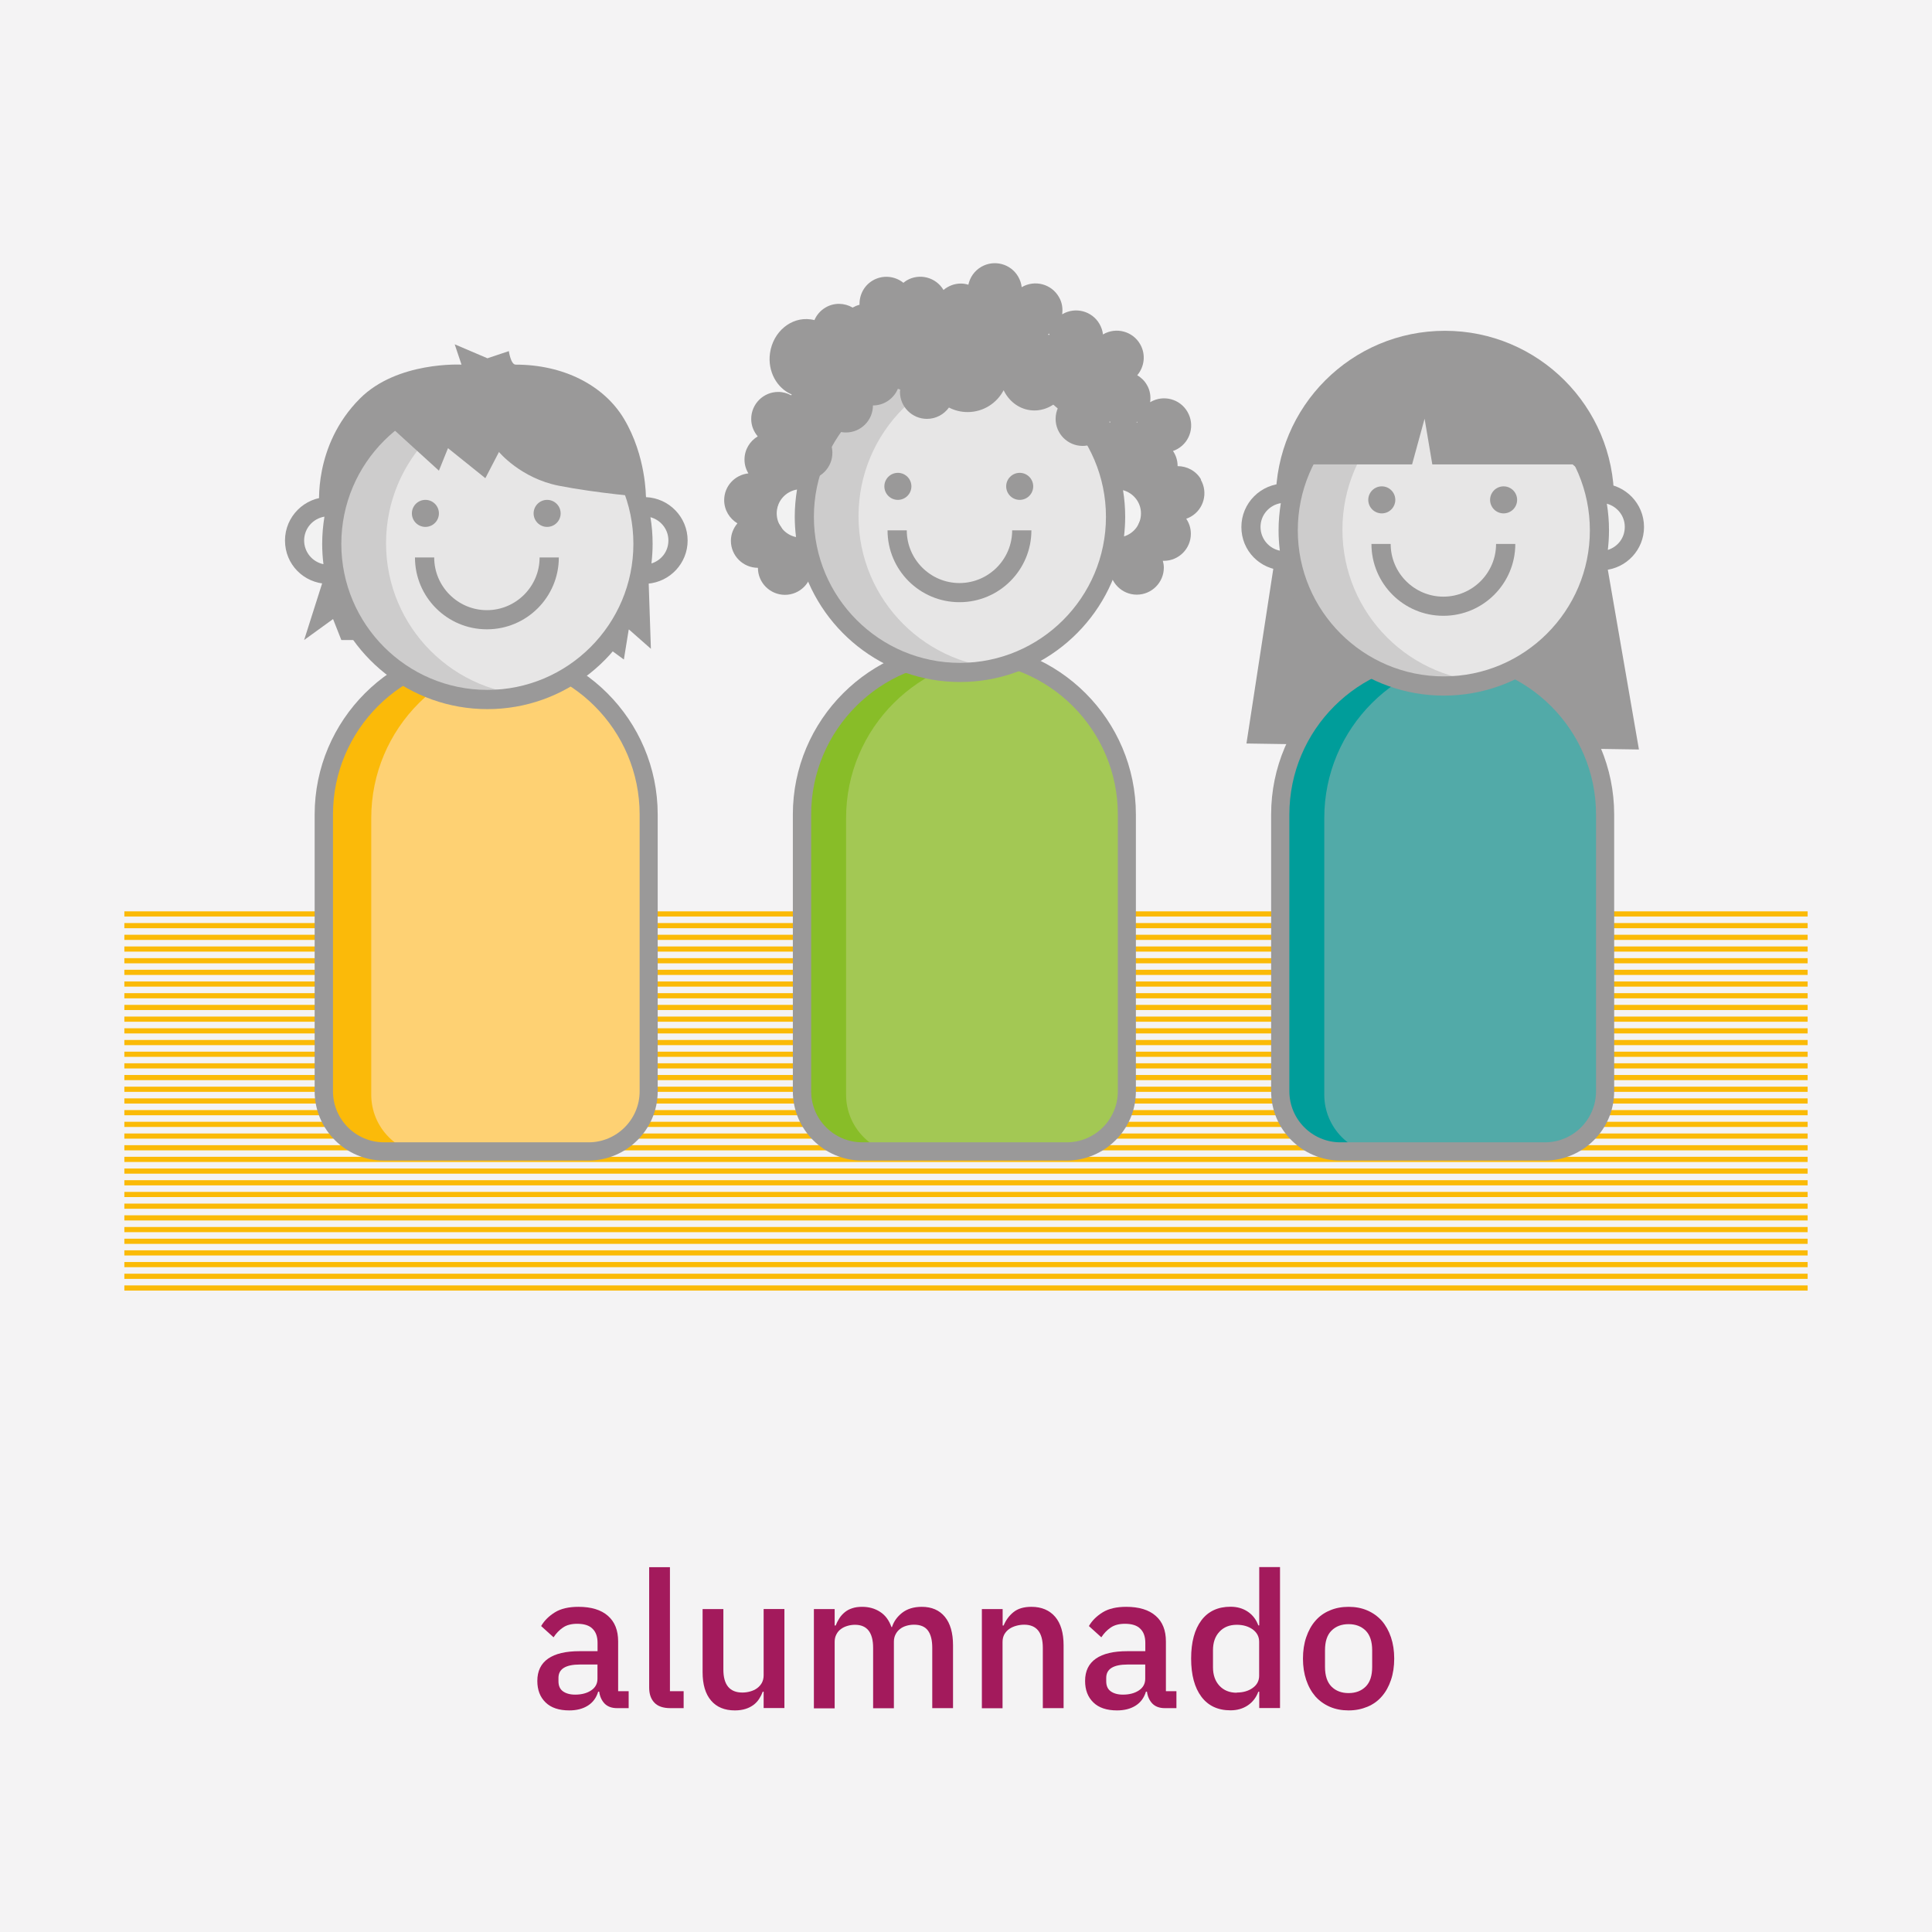 <?xml version="1.0" encoding="UTF-8"?><svg id="Capa_1" xmlns="http://www.w3.org/2000/svg" xmlns:xlink="http://www.w3.org/1999/xlink" viewBox="0 0 213 213"><defs><style>.cls-1{fill:#f4f3f4;}.cls-2{fill:none;stroke:#fbba06;stroke-miterlimit:10;stroke-width:.57px;}.cls-3{fill:#52aaa8;}.cls-4{fill:#fbba09;}.cls-5{fill:#fed173;}.cls-6{fill:#e7e6e6;}.cls-7{fill:#88bd28;}.cls-8{fill:#9a9999;}.cls-9{clip-path:url(#clippath-1);}.cls-10{clip-path:url(#clippath-3);}.cls-11{clip-path:url(#clippath-4);}.cls-12{clip-path:url(#clippath-2);}.cls-13{clip-path:url(#clippath-5);}.cls-14{fill:#009d9a;}.cls-15{fill:#a31a5c;}.cls-16{fill:#f2f2f2;}.cls-17{fill:#a3c854;}.cls-18{clip-path:url(#clippath);}.cls-19{fill:#cdcccc;}</style><clipPath id="clippath"><path class="cls-4" d="M53.61,71.53h0c9.88,0,17.91,8.02,17.91,17.91v30.51c0,3.66-2.97,6.63-6.63,6.63h-22.55c-3.66,0-6.63-2.97-6.63-6.63v-30.51c0-9.88,8.02-17.91,17.91-17.91Z"/></clipPath><clipPath id="clippath-1"><circle class="cls-19" cx="53.51" cy="59.92" r="16.79"/></clipPath><clipPath id="clippath-2"><path class="cls-7" d="M105.96,71.53h0c9.88,0,17.91,8.02,17.91,17.91v30.51c0,3.66-2.97,6.63-6.63,6.63h-22.55c-3.66,0-6.63-2.97-6.63-6.63v-30.51c0-9.88,8.02-17.91,17.91-17.91Z"/></clipPath><clipPath id="clippath-3"><circle class="cls-19" cx="105.61" cy="56.94" r="16.79"/></clipPath><clipPath id="clippath-4"><path class="cls-14" d="M158.68,71.53h0c9.88,0,17.91,8.02,17.91,17.91v30.51c0,3.66-2.97,6.63-6.63,6.63h-22.55c-3.66,0-6.63-2.97-6.63-6.63v-30.51c0-9.88,8.02-17.91,17.91-17.91Z"/></clipPath><clipPath id="clippath-5"><circle class="cls-19" cx="158.95" cy="58.43" r="16.79"/></clipPath></defs><rect class="cls-1" x="-6.01" y="-1.87" width="227.49" height="219.92"/><line class="cls-2" x1="13.71" y1="100.76" x2="199.29" y2="100.76"/><line class="cls-2" x1="13.71" y1="102.05" x2="199.29" y2="102.05"/><line class="cls-2" x1="13.71" y1="103.34" x2="199.29" y2="103.34"/><line class="cls-2" x1="13.71" y1="104.63" x2="199.29" y2="104.63"/><line class="cls-2" x1="13.71" y1="105.92" x2="199.29" y2="105.92"/><line class="cls-2" x1="13.71" y1="107.2" x2="199.29" y2="107.2"/><line class="cls-2" x1="13.71" y1="108.49" x2="199.29" y2="108.49"/><line class="cls-2" x1="13.71" y1="109.78" x2="199.29" y2="109.78"/><line class="cls-2" x1="13.71" y1="111.07" x2="199.29" y2="111.07"/><line class="cls-2" x1="13.71" y1="112.36" x2="199.29" y2="112.36"/><line class="cls-2" x1="13.71" y1="113.65" x2="199.29" y2="113.65"/><line class="cls-2" x1="13.71" y1="114.94" x2="199.29" y2="114.94"/><line class="cls-2" x1="13.71" y1="116.23" x2="199.29" y2="116.23"/><line class="cls-2" x1="13.71" y1="117.51" x2="199.29" y2="117.51"/><line class="cls-2" x1="13.71" y1="118.8" x2="199.29" y2="118.8"/><line class="cls-2" x1="13.71" y1="120.09" x2="199.29" y2="120.09"/><line class="cls-2" x1="13.71" y1="121.38" x2="199.29" y2="121.38"/><line class="cls-2" x1="13.71" y1="122.67" x2="199.29" y2="122.67"/><line class="cls-2" x1="13.71" y1="123.96" x2="199.29" y2="123.96"/><line class="cls-2" x1="13.71" y1="125.25" x2="199.29" y2="125.25"/><line class="cls-2" x1="13.71" y1="126.54" x2="199.29" y2="126.54"/><line class="cls-2" x1="13.71" y1="127.82" x2="199.29" y2="127.82"/><line class="cls-2" x1="13.71" y1="129.11" x2="199.29" y2="129.11"/><line class="cls-2" x1="13.71" y1="130.4" x2="199.29" y2="130.4"/><line class="cls-2" x1="13.71" y1="131.69" x2="199.29" y2="131.69"/><line class="cls-2" x1="13.71" y1="132.98" x2="199.29" y2="132.98"/><line class="cls-2" x1="13.71" y1="134.27" x2="199.29" y2="134.27"/><line class="cls-2" x1="13.71" y1="135.56" x2="199.29" y2="135.56"/><line class="cls-2" x1="13.71" y1="136.85" x2="199.29" y2="136.85"/><line class="cls-2" x1="13.71" y1="138.13" x2="199.29" y2="138.13"/><line class="cls-2" x1="13.71" y1="139.42" x2="199.29" y2="139.42"/><line class="cls-2" x1="13.71" y1="140.71" x2="199.29" y2="140.71"/><line class="cls-2" x1="13.71" y1="142" x2="199.29" y2="142"/><path class="cls-4" d="M53.61,71.53h0c9.88,0,17.91,8.02,17.91,17.91v30.51c0,3.66-2.97,6.63-6.63,6.63h-22.55c-3.66,0-6.63-2.97-6.63-6.63v-30.51c0-9.88,8.02-17.91,17.91-17.91Z"/><g class="cls-18"><path class="cls-5" d="M58.83,72.27h0c9.88,0,17.91,8.02,17.91,17.91v30.51c0,3.66-2.97,6.63-6.63,6.63h-22.55c-3.66,0-6.63-2.97-6.63-6.63v-30.51c0-9.88,8.02-17.91,17.91-17.91Z"/></g><path class="cls-8" d="M64.88,127.95h-22.55c-4.21,0-7.64-3.43-7.64-7.64v-30.51c0-10.43,8.48-18.91,18.91-18.91s18.91,8.48,18.91,18.91v30.51c0,4.21-3.43,7.64-7.64,7.64ZM53.61,72.9c-9.32,0-16.9,7.58-16.9,16.9v30.51c0,3.1,2.52,5.63,5.63,5.63h22.55c3.1,0,5.63-2.52,5.63-5.63v-30.51c0-9.32-7.58-16.9-16.9-16.9Z"/><polygon class="cls-8" points="35.83 63.33 33.53 70.56 36.72 68.25 37.63 70.56 65.84 70.56 68.78 72.71 69.32 69.38 71.76 71.53 71.2 54.81 36.27 54.8 35.83 63.33"/><circle class="cls-16" cx="35.95" cy="59.59" r="2.98"/><circle class="cls-16" cx="71.76" cy="59.59" r="2.98"/><circle class="cls-19" cx="53.51" cy="59.92" r="16.79"/><g class="cls-9"><circle class="cls-6" cx="59.35" cy="59.89" r="16.79"/></g><g id="Trazado_5312"><path class="cls-8" d="M53.67,69.38c-4.37,0-7.92-3.55-7.92-7.92h2.12c0,3.2,2.61,5.81,5.81,5.81s5.81-2.61,5.81-5.81h2.12c0,4.37-3.55,7.92-7.92,7.92Z"/></g><circle class="cls-8" cx="46.9" cy="56.6" r="1.49"/><circle class="cls-8" cx="60.32" cy="56.6" r="1.49"/><path class="cls-8" d="M75.81,59.59c0-2.58-2.05-4.68-4.6-4.78-2.23-7.54-9.21-13.07-17.47-13.07s-15.24,5.52-17.47,13.06c0,0,0,0,0,0-.02,0-.04,0-.06,0-2.64,0-4.79,2.15-4.79,4.79s2.07,4.7,4.65,4.78h0c1.98,7.92,9.15,13.81,17.67,13.81s15.71-5.9,17.68-13.83c2.45-.2,4.39-2.25,4.39-4.76ZM33.53,59.59c0-1.33.97-2.42,2.24-2.63-.16.98-.25,1.98-.25,3,0,.76.05,1.51.14,2.24h0c-1.22-.25-2.13-1.33-2.13-2.62ZM35.99,55.83s-.01.05-.02.07c0-.02.01-.05.02-.07ZM35.82,63.26s0,.04.01.06c0-.02,0-.04-.01-.06ZM53.73,76.06c-8.88,0-16.1-7.22-16.1-16.1s7.22-16.1,16.1-16.1,16.1,7.22,16.1,16.1-7.22,16.1-16.1,16.1ZM71.82,62.13c.08-.71.13-1.43.13-2.17,0-1-.08-1.98-.24-2.94,1.14.31,1.98,1.33,1.98,2.56s-.79,2.2-1.87,2.54Z"/><path class="cls-8" d="M42.94,46.93l5.45,4.96,1-2.48,4.12,3.31,1.5-2.89s2.39,2.89,6.59,3.72c4.2.83,9.61,1.27,9.61,1.27,0,0,.04-4.54-2.42-8.65-2.24-3.73-6.71-5.97-11.94-5.97-.54,0-.75-1.49-.75-1.49l-2.36.79-3.61-1.54.75,2.24s-7.07-.39-11.19,3.73c-5.22,5.22-4.48,11.94-4.48,11.94h1.49l6.24-8.93Z"/><path class="cls-7" d="M105.96,71.53h0c9.88,0,17.91,8.02,17.91,17.91v30.51c0,3.66-2.97,6.63-6.63,6.63h-22.55c-3.66,0-6.63-2.97-6.63-6.63v-30.51c0-9.88,8.02-17.91,17.91-17.91Z"/><g class="cls-12"><path class="cls-17" d="M111.18,72.27h0c9.88,0,17.91,8.02,17.91,17.91v30.51c0,3.66-2.97,6.63-6.63,6.63h-22.55c-3.66,0-6.63-2.97-6.63-6.63v-30.51c0-9.88,8.02-17.91,17.91-17.91Z"/></g><path class="cls-8" d="M117.6,127.95h-22.55c-4.21,0-7.64-3.43-7.64-7.64v-30.51c0-10.43,8.48-18.91,18.91-18.91s18.91,8.48,18.91,18.91v30.51c0,4.21-3.43,7.64-7.64,7.64ZM106.33,72.9c-9.32,0-16.9,7.58-16.9,16.9v30.51c0,3.1,2.52,5.63,5.63,5.63h22.55c3.1,0,5.63-2.52,5.63-5.63v-30.51c0-9.32-7.58-16.9-16.9-16.9Z"/><circle class="cls-16" cx="88.05" cy="56.6" r="2.98"/><circle class="cls-16" cx="123.86" cy="56.6" r="2.98"/><circle class="cls-19" cx="105.61" cy="56.94" r="16.79"/><g class="cls-10"><circle class="cls-6" cx="111.44" cy="56.91" r="16.79"/></g><g id="Trazado_5312-2"><path class="cls-8" d="M105.77,66.39c-4.37,0-7.92-3.55-7.92-7.92h2.12c0,3.2,2.61,5.81,5.81,5.81s5.81-2.61,5.81-5.81h2.12c0,4.37-3.55,7.92-7.92,7.92Z"/></g><circle class="cls-8" cx="98.99" cy="53.62" r="1.49"/><circle class="cls-8" cx="112.42" cy="53.62" r="1.49"/><path class="cls-8" d="M127.91,56.6c0-2.58-2.05-4.68-4.6-4.78-2.23-7.54-9.21-13.07-17.47-13.07s-15.24,5.52-17.47,13.06c0,0,0,0,0,0-.02,0-.04,0-.06,0-2.64,0-4.79,2.15-4.79,4.79s2.07,4.7,4.65,4.78h0c1.98,7.92,9.15,13.81,17.67,13.81s15.71-5.9,17.68-13.83c2.45-.2,4.39-2.25,4.39-4.76ZM85.63,56.6c0-1.33.97-2.42,2.24-2.63-.16.98-.25,1.98-.25,3,0,.76.05,1.51.14,2.24h0c-1.22-.25-2.13-1.33-2.13-2.62ZM88.09,52.85s-.01.05-.02.07c0-.02.01-.05.02-.07ZM87.92,60.28s0,.04.01.06c0-.02,0-.04-.01-.06ZM105.83,73.08c-8.88,0-16.1-7.22-16.1-16.1s7.22-16.1,16.1-16.1,16.1,7.22,16.1,16.1-7.22,16.1-16.1,16.1ZM123.92,59.15c.08-.71.13-1.43.13-2.17,0-1-.08-1.98-.24-2.94,1.14.31,1.98,1.33,1.98,2.56s-.79,2.2-1.87,2.54Z"/><path class="cls-8" d="M132.42,52.87c-.55-.96-1.56-1.48-2.59-1.48,0,0,0,0,0-.01,0-.62-.19-1.19-.51-1.66.17-.06.34-.13.51-.23,1.43-.82,1.92-2.65,1.09-4.08-.82-1.43-2.65-1.92-4.08-1.09-.02,0-.03.02-.04.03.09-.64,0-1.32-.36-1.92-.26-.46-.64-.81-1.06-1.06.79-.93.97-2.29.32-3.42-.82-1.43-2.65-1.92-4.08-1.09,0,0-.01.01-.02.02-.04-.4-.17-.79-.38-1.16-.82-1.43-2.65-1.92-4.08-1.09-.02,0-.03.02-.04.03.09-.64,0-1.32-.36-1.92-.82-1.43-2.65-1.92-4.08-1.09,0,0-.01.01-.02.02-.04-.4-.17-.79-.38-1.16-.82-1.43-2.65-1.92-4.08-1.09-.76.44-1.25,1.17-1.42,1.97-.26-.08-.53-.13-.82-.13-.73,0-1.4.27-1.92.71-.83-1.4-2.64-1.88-4.05-1.06-.13.08-.25.17-.37.27-.93-.75-2.26-.9-3.36-.27-.99.57-1.51,1.62-1.48,2.69-.27.07-.53.18-.76.31-.89-.52-2.03-.57-2.98-.01-.57.33-.99.83-1.23,1.39-.14-.04-.28-.06-.42-.08-2.15-.3-4.15,1.37-4.48,3.73-.28,2.01.76,3.86,2.4,4.55-.03.03-.05.06-.07.09-.42-.23-.9-.37-1.42-.37-1.65,0-2.98,1.34-2.98,2.98,0,.74.28,1.4.72,1.92-.87.52-1.46,1.46-1.46,2.56,0,.56.16,1.08.43,1.52-1.5.16-2.67,1.41-2.67,2.95,0,1.09.59,2.03,1.46,2.56-.44.52-.72,1.19-.72,1.92,0,1.65,1.34,2.98,2.98,2.98,0,1.65,1.34,2.98,2.98,2.98s2.98-1.34,2.98-2.98-1.34-2.98-2.98-2.98c0-1.09-.59-2.03-1.46-2.56.44-.52.72-1.19.72-1.92,0-.56-.16-1.08-.43-1.52.81-.09,1.51-.49,2-1.09.42.23.9.37,1.42.37,1.65,0,2.98-1.34,2.98-2.98,0-.74-.28-1.4-.72-1.92.3-.18.57-.42.79-.69.42.23.9.37,1.42.37,1.65,0,2.98-1.34,2.98-2.98,1.24,0,2.3-.76,2.75-1.84.08.03.17.06.26.09,0,.08-.03.16-.03.25,0,1.65,1.34,2.98,2.98,2.98,1,0,1.88-.5,2.42-1.25.62.32,1.31.5,2.06.5,1.73,0,3.22-.98,3.97-2.41.56,1.17,1.61,2.02,2.9,2.2,1.39.19,2.72-.44,3.57-1.55.09.1.19.18.29.27-.63.55-1.03,1.34-1.03,2.24,0,1.65,1.34,2.98,2.98,2.98.56,0,1.09-.17,1.54-.44-.02.14-.04.29-.04.44,0,1.65,1.34,2.98,2.98,2.98.04,0,.07,0,.1-.01.33,1.29,1.49,2.25,2.88,2.25,0,0,0,0,.01,0,0,.51.12,1.02.39,1.49.04.06.08.11.13.17-1.17.4-2.02,1.5-2.02,2.81,0,.26.04.51.11.76-.04,0-.07-.01-.11-.01-1.65,0-2.98,1.34-2.98,2.98s1.34,2.98,2.98,2.98,2.98-1.34,2.98-2.98c0-.26-.04-.51-.11-.76.04,0,.07.01.11.01,1.65,0,2.98-1.34,2.98-2.98,0-.62-.19-1.19-.51-1.66.17-.06.34-.13.51-.23,1.43-.82,1.92-2.65,1.09-4.08ZM122.44,46.53s-.08.04-.12.06c0-.04,0-.08.01-.13.03.02.07.04.1.06ZM125.29,46.54s.05-.02.07-.03c.02,0,.03-.02.04-.03,0,.04-.01.08-.02.11-.03-.02-.06-.03-.09-.05ZM115.7,36.78c0,.05-.02.1-.03.16-.05-.02-.1-.05-.15-.07.04-.02.09-.03.13-.06.02,0,.03-.02.04-.03Z"/><polygon class="cls-8" points="140.4 62.57 137.42 81.97 180.69 82.63 176.96 61.08 139.65 61.08 140.4 62.57"/><path class="cls-14" d="M158.68,71.53h0c9.88,0,17.91,8.02,17.91,17.91v30.51c0,3.66-2.97,6.63-6.63,6.63h-22.55c-3.66,0-6.63-2.97-6.63-6.63v-30.51c0-9.88,8.02-17.91,17.91-17.91Z"/><g class="cls-11"><path class="cls-3" d="M163.9,72.27h0c9.88,0,17.91,8.02,17.91,17.91v30.51c0,3.66-2.97,6.63-6.63,6.63h-22.55c-3.66,0-6.63-2.97-6.63-6.63v-30.51c0-9.88,8.02-17.91,17.91-17.91Z"/></g><path class="cls-8" d="M170.33,127.95h-22.55c-4.21,0-7.64-3.43-7.64-7.64v-30.51c0-10.43,8.48-18.91,18.91-18.91s18.91,8.48,18.91,18.91v30.51c0,4.21-3.43,7.64-7.64,7.64ZM159.05,72.9c-9.32,0-16.9,7.58-16.9,16.9v30.51c0,3.1,2.52,5.63,5.63,5.63h22.55c3.1,0,5.63-2.52,5.63-5.63v-30.51c0-9.32-7.58-16.9-16.9-16.9Z"/><circle class="cls-16" cx="141.4" cy="58.1" r="2.98"/><circle class="cls-16" cx="177.21" cy="58.1" r="2.98"/><circle class="cls-19" cx="158.95" cy="58.43" r="16.79"/><g class="cls-13"><circle class="cls-6" cx="164.79" cy="58.4" r="16.79"/></g><g id="Trazado_5312-3"><path class="cls-8" d="M159.12,67.89c-4.37,0-7.92-3.55-7.92-7.92h2.12c0,3.2,2.61,5.81,5.81,5.81s5.81-2.61,5.81-5.81h2.12c0,4.37-3.55,7.92-7.92,7.92Z"/></g><circle class="cls-8" cx="152.34" cy="55.11" r="1.49"/><circle class="cls-8" cx="165.77" cy="55.11" r="1.49"/><path class="cls-8" d="M181.25,58.1c0-2.58-2.05-4.68-4.6-4.78-2.23-7.54-9.21-13.07-17.47-13.07s-15.24,5.52-17.47,13.06c0,0,0,0,0,0-.02,0-.04,0-.06,0-2.64,0-4.79,2.15-4.79,4.79s2.07,4.7,4.65,4.78h0c1.98,7.92,9.15,13.81,17.67,13.81s15.71-5.9,17.68-13.83c2.45-.2,4.39-2.25,4.39-4.76ZM138.97,58.1c0-1.33.97-2.42,2.24-2.63-.16.98-.25,1.98-.25,3,0,.76.05,1.51.14,2.24h0c-1.22-.25-2.13-1.33-2.13-2.62ZM141.44,54.34s-.01.05-.02.07c0-.02.01-.05.02-.07ZM141.26,61.77s0,.04.01.06c0-.02,0-.04-.01-.06ZM159.18,74.57c-8.88,0-16.1-7.22-16.1-16.1s7.22-16.1,16.1-16.1,16.1,7.22,16.1,16.1-7.22,16.1-16.1,16.1ZM177.26,60.64c.08-.71.13-1.43.13-2.17,0-1-.08-1.98-.24-2.94,1.14.31,1.98,1.33,1.98,2.56s-.79,2.2-1.87,2.54Z"/><path class="cls-8" d="M144.5,51.2h11.18l1.38-5.04.85,5.04h15.47l4.57,3.92c0-10.3-8.35-18.65-18.65-18.65s-18.65,8.35-18.65,18.65l3.85-3.92Z"/><path class="cls-15" d="M68.04,188.32c-.6,0-1.06-.17-1.39-.51-.32-.34-.52-.78-.59-1.31h-.11c-.21.69-.59,1.2-1.15,1.55-.56.35-1.24.52-2.04.52-1.13,0-2.01-.29-2.61-.88-.61-.59-.91-1.38-.91-2.37,0-1.09.4-1.91,1.19-2.46.79-.55,1.95-.82,3.48-.82h1.97v-.92c0-.67-.18-1.19-.55-1.55-.36-.37-.93-.55-1.7-.55-.64,0-1.17.14-1.57.42-.41.28-.75.64-1.03,1.07l-1.37-1.24c.36-.62.88-1.12,1.53-1.52s1.52-.6,2.58-.6c1.41,0,2.5.33,3.25.99.76.66,1.13,1.6,1.13,2.83v5.48h1.16v1.87h-1.28ZM63.42,186.83c.71,0,1.3-.16,1.76-.47s.69-.74.69-1.27v-1.58h-1.93c-1.58,0-2.37.49-2.37,1.47v.38c0,.49.16.86.49,1.1.33.24.78.37,1.35.37Z"/><path class="cls-15" d="M73.9,188.32c-.78,0-1.37-.2-1.75-.6-.39-.4-.58-.96-.58-1.67v-13.27h2.29v13.67h1.51v1.87h-1.47Z"/><path class="cls-15" d="M84.17,186.51h-.08c-.1.27-.23.53-.39.78s-.36.47-.61.66c-.25.19-.54.34-.88.45-.34.11-.74.17-1.19.17-1.13,0-2.01-.36-2.63-1.09-.62-.73-.93-1.77-.93-3.13v-6.95h2.29v6.66c0,1.69.7,2.54,2.1,2.54.29,0,.58-.04.86-.12.28-.08.53-.19.75-.35s.39-.35.53-.59c.13-.24.2-.52.2-.84v-7.31h2.29v10.92h-2.29v-1.81Z"/><path class="cls-15" d="M89.73,188.32v-10.92h2.29v1.81h.11c.11-.28.25-.55.41-.8s.36-.47.59-.66c.23-.19.5-.34.82-.44.31-.11.68-.16,1.1-.16.74,0,1.4.18,1.97.55.57.36.99.92,1.26,1.68h.06c.2-.62.57-1.14,1.13-1.58.56-.43,1.28-.65,2.16-.65,1.09,0,1.94.37,2.54,1.1.6.73.9,1.78.9,3.14v6.93h-2.29v-6.66c0-.84-.16-1.47-.48-1.9-.32-.43-.83-.64-1.53-.64-.29,0-.57.04-.84.12-.27.08-.5.19-.7.35-.2.15-.37.35-.49.59-.13.24-.19.51-.19.82v7.33h-2.29v-6.66c0-1.69-.67-2.54-2-2.54-.28,0-.56.04-.83.12-.27.08-.51.19-.72.35-.21.15-.38.35-.5.59-.13.24-.19.51-.19.82v7.33h-2.29Z"/><path class="cls-15" d="M108.25,188.32v-10.92h2.29v1.81h.11c.24-.59.6-1.08,1.08-1.47.48-.39,1.14-.59,1.98-.59,1.12,0,1.99.37,2.62,1.1.62.73.93,1.78.93,3.14v6.93h-2.29v-6.64c0-1.71-.69-2.56-2.06-2.56-.29,0-.58.04-.87.12-.29.08-.54.19-.77.35-.22.15-.4.35-.54.59-.13.24-.2.52-.2.84v7.31h-2.29Z"/><path class="cls-15" d="M128.43,188.32c-.6,0-1.06-.17-1.39-.51-.32-.34-.52-.78-.59-1.31h-.11c-.21.69-.59,1.2-1.15,1.55-.56.35-1.24.52-2.04.52-1.13,0-2.01-.29-2.61-.88-.61-.59-.91-1.38-.91-2.37,0-1.09.4-1.91,1.19-2.46.79-.55,1.95-.82,3.48-.82h1.97v-.92c0-.67-.18-1.19-.55-1.55-.36-.37-.93-.55-1.7-.55-.64,0-1.17.14-1.57.42-.41.28-.75.64-1.03,1.07l-1.37-1.24c.36-.62.88-1.12,1.53-1.52s1.52-.6,2.58-.6c1.41,0,2.5.33,3.25.99.76.66,1.13,1.6,1.13,2.83v5.48h1.16v1.87h-1.28ZM123.81,186.83c.71,0,1.3-.16,1.76-.47s.69-.74.69-1.27v-1.58h-1.93c-1.58,0-2.37.49-2.37,1.47v.38c0,.49.16.86.49,1.1.33.24.78.37,1.35.37Z"/><path class="cls-15" d="M138.83,186.51h-.1c-.24.64-.63,1.15-1.17,1.51-.54.36-1.17.54-1.9.54-1.39,0-2.46-.5-3.21-1.5s-1.13-2.4-1.13-4.21.38-3.21,1.13-4.21,1.83-1.5,3.21-1.5c.73,0,1.36.18,1.9.54.54.36.93.87,1.17,1.52h.1v-6.43h2.29v15.54h-2.29v-1.81ZM136.35,186.6c.7,0,1.29-.17,1.76-.51.48-.34.71-.79.71-1.35v-3.74c0-.56-.24-1.01-.71-1.36-.48-.34-1.06-.51-1.76-.51-.8,0-1.44.26-1.91.77-.48.51-.71,1.19-.71,2.03v1.89c0,.84.24,1.52.71,2.03.48.51,1.11.77,1.91.77Z"/><path class="cls-15" d="M148.68,188.57c-.76,0-1.45-.13-2.07-.4s-1.15-.65-1.59-1.14c-.43-.5-.77-1.1-1.01-1.81-.24-.71-.36-1.49-.36-2.36s.12-1.66.36-2.36.57-1.31,1.01-1.81c.43-.5.96-.88,1.59-1.14.62-.27,1.31-.4,2.07-.4s1.45.13,2.07.4c.62.27,1.15.65,1.59,1.14.43.5.77,1.1,1.01,1.81s.36,1.49.36,2.36-.12,1.66-.36,2.36c-.24.71-.57,1.31-1.01,1.81-.43.5-.96.88-1.59,1.14s-1.31.4-2.07.4ZM148.68,186.66c.78,0,1.41-.24,1.89-.72.48-.48.71-1.2.71-2.16v-1.84c0-.96-.24-1.68-.71-2.16-.48-.48-1.11-.72-1.89-.72s-1.41.24-1.89.72c-.48.48-.71,1.2-.71,2.16v1.84c0,.96.24,1.68.71,2.16.48.48,1.11.72,1.89.72Z"/></svg>